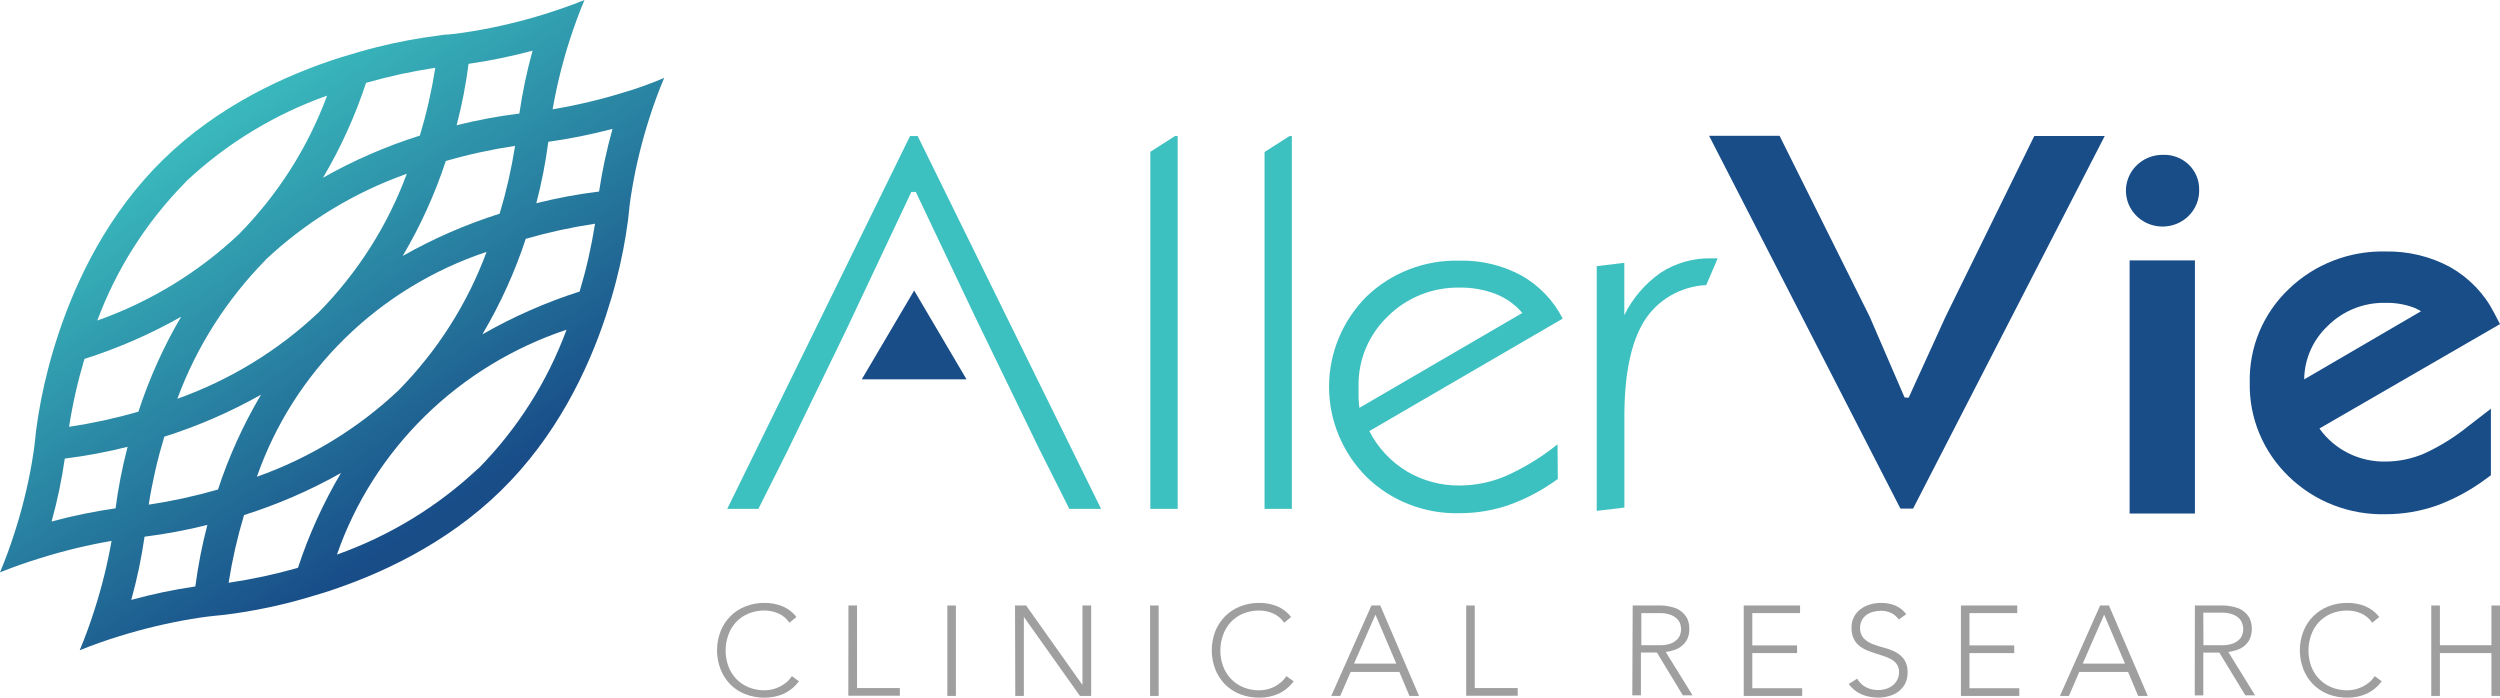 <svg width="172" height="48" viewBox="0 0 172 48" fill="none" xmlns="http://www.w3.org/2000/svg">
<g clip-path="url(#clip0_1766_2171)">
<path d="M42.94 6.351C41.329 6.851 39.685 7.242 38.02 7.52C38.304 5.889 38.703 4.279 39.213 2.702C39.495 1.84 39.822 0.924 40.212 0C39.259 0.382 38.333 0.702 37.452 0.978C35.84 1.478 34.194 1.869 32.527 2.147C31.506 2.316 30.884 2.373 30.857 2.373C30.798 2.373 30.584 2.373 30.239 2.436C28.785 2.618 27.343 2.888 25.923 3.244C25.147 3.436 24.302 3.689 23.417 3.956C19.604 5.173 14.988 7.298 11.216 10.991C7.444 14.684 5.279 19.2 4.035 22.933C3.745 23.8 3.504 24.627 3.309 25.387C2.945 26.779 2.669 28.192 2.483 29.618C2.442 29.951 2.424 30.164 2.419 30.218C2.415 30.271 2.36 30.858 2.188 31.858C1.904 33.489 1.505 35.099 0.994 36.676C0.717 37.538 0.39 38.453 0 39.378C0.949 38.995 1.875 38.675 2.755 38.404C4.366 37.899 6.01 37.501 7.676 37.213C7.388 38.844 6.988 40.454 6.477 42.031C6.2 42.893 5.874 43.809 5.483 44.738C6.436 44.351 7.362 44.031 8.243 43.76C9.854 43.261 11.498 42.869 13.163 42.587C14.185 42.418 14.806 42.364 14.838 42.36C14.893 42.36 15.111 42.338 15.456 42.298C16.91 42.117 18.352 41.849 19.772 41.493C20.549 41.298 21.393 41.049 22.282 40.778C26.095 39.56 30.707 37.436 34.474 33.747C38.242 30.058 40.416 25.538 41.66 21.804C41.95 20.916 42.191 20.111 42.386 19.347C42.75 17.956 43.026 16.544 43.212 15.12C43.253 14.787 43.271 14.573 43.276 14.515C43.28 14.458 43.33 13.88 43.507 12.876C43.789 11.246 44.187 9.638 44.697 8.062C44.973 7.2 45.305 6.284 45.695 5.36C44.742 5.76 43.816 6.102 42.94 6.351ZM27.412 26.862C24.627 29.487 21.309 31.51 17.675 32.8C18.926 29.21 21 25.949 23.74 23.267C26.479 20.585 29.809 18.553 33.476 17.329C32.162 20.889 30.096 24.138 27.412 26.862ZM11.289 30.049C13.609 29.317 15.844 28.347 17.957 27.155C16.736 29.221 15.744 31.408 14.997 33.68C13.434 34.13 11.842 34.478 10.231 34.72C10.48 33.141 10.838 31.581 11.302 30.049H11.289ZM18.252 17.893C21.035 15.267 24.353 13.244 27.988 11.956C26.674 15.516 24.608 18.764 21.924 21.489C19.144 24.116 15.831 26.141 12.201 27.436C13.517 23.874 15.583 20.623 18.265 17.893H18.252ZM27.711 17.6C28.931 15.534 29.924 13.347 30.671 11.076C32.234 10.624 33.826 10.277 35.437 10.036C35.19 11.613 34.835 13.172 34.375 14.702C32.06 15.435 29.831 16.407 27.725 17.6H27.711ZM36.64 3.484C36.247 4.908 35.944 6.354 35.732 7.813C34.277 7.992 32.835 8.26 31.415 8.618C31.78 7.227 32.055 5.816 32.237 4.391C33.726 4.177 35.201 3.874 36.653 3.484H36.64ZM29.949 4.662C29.702 6.239 29.348 7.798 28.887 9.329C26.567 10.06 24.333 11.032 22.223 12.227C23.444 10.161 24.436 7.974 25.183 5.702C26.75 5.251 28.347 4.903 29.963 4.662H29.949ZM12.764 12.52C15.55 9.893 18.869 7.869 22.505 6.578C21.189 10.139 19.121 13.389 16.436 16.116C13.651 18.742 10.332 20.765 6.695 22.053C8.017 18.493 10.089 15.245 12.778 12.52H12.764ZM12.469 21.778C11.252 23.851 10.264 26.046 9.523 28.324C7.958 28.775 6.365 29.123 4.752 29.364C4.997 27.786 5.351 26.225 5.81 24.693C8.133 23.956 10.37 22.978 12.482 21.778H12.469ZM3.55 35.88C3.944 34.457 4.247 33.011 4.457 31.551C5.913 31.369 7.357 31.099 8.779 30.742C8.414 32.135 8.138 33.548 7.952 34.973C6.467 35.186 4.997 35.489 3.55 35.88ZM9.037 41.253C9.431 39.83 9.735 38.384 9.945 36.924C11.401 36.742 12.844 36.472 14.266 36.115C13.902 37.508 13.626 38.921 13.44 40.347C11.954 40.565 10.484 40.874 9.037 41.271V41.253ZM15.732 40.076C15.979 38.508 16.332 36.957 16.79 35.436C19.111 34.704 21.346 33.734 23.458 32.542C22.238 34.608 21.246 36.795 20.499 39.067C18.935 39.512 17.343 39.855 15.732 40.093V40.076ZM32.913 32.218C30.129 34.842 26.814 36.864 23.181 38.156C24.43 34.565 26.503 31.304 29.242 28.621C31.98 25.939 35.311 23.908 38.977 22.684C37.666 26.251 35.599 29.506 32.913 32.236V32.218ZM33.213 22.956C34.433 20.89 35.425 18.703 36.172 16.431C37.735 15.98 39.328 15.633 40.938 15.391C40.691 16.968 40.337 18.527 39.876 20.058C37.555 20.801 35.321 21.785 33.213 22.991V22.956ZM41.215 13.178C39.76 13.356 38.318 13.625 36.898 13.982C37.262 12.591 37.538 11.18 37.724 9.756C39.214 9.547 40.688 9.25 42.141 8.867C41.743 10.287 41.434 11.73 41.215 13.187V13.178Z" fill="url(#paint0_linear_1766_2171)"/>
<path d="M79.144 10.445V35.009H81.023V9.36H80.841L79.144 10.445Z" fill="#3CC0C0"/>
<path d="M87.001 10.458V35.009H88.88V9.36H88.721L87.001 10.458Z" fill="#3CC0C0"/>
<path d="M107.177 32.951C106.163 33.698 105.044 34.297 103.854 34.729C102.759 35.112 101.604 35.307 100.441 35.307C99.251 35.341 98.067 35.136 96.961 34.706C95.855 34.276 94.851 33.629 94.009 32.804C92.361 31.145 91.439 28.922 91.439 26.607C91.439 24.292 92.361 22.068 94.009 20.409C94.853 19.594 95.857 18.954 96.96 18.529C98.063 18.104 99.242 17.901 100.427 17.933C101.911 17.901 103.377 18.253 104.676 18.956C105.899 19.649 106.886 20.68 107.513 21.92L94.209 29.658C94.788 30.796 95.679 31.755 96.783 32.427C97.885 33.081 99.152 33.42 100.441 33.404C101.535 33.396 102.616 33.171 103.618 32.742C104.889 32.17 106.079 31.44 107.159 30.569L107.177 32.951ZM93.523 28.062L104.735 21.533C104.251 20.957 103.627 20.509 102.919 20.231C102.128 19.924 101.283 19.773 100.432 19.787C99.517 19.769 98.608 19.934 97.76 20.271C96.912 20.608 96.142 21.11 95.498 21.747C94.839 22.373 94.319 23.126 93.97 23.958C93.621 24.79 93.45 25.683 93.469 26.582C93.469 26.889 93.469 27.151 93.469 27.373C93.469 27.596 93.501 27.822 93.523 28.049V28.062Z" fill="#3CC0C0"/>
<path d="M109.855 35.147V18.311L111.752 18.084V21.684C112.324 20.513 113.191 19.503 114.272 18.751C115.294 18.092 116.497 17.751 117.721 17.773H118.175L117.39 19.613C116.526 19.654 115.685 19.901 114.941 20.332C114.196 20.764 113.571 21.367 113.119 22.089C112.211 23.555 111.757 25.744 111.757 28.653V34.92L109.855 35.147Z" fill="#3CC0C0"/>
<path d="M63.135 9.36H62.612L50.035 35.009H52.177L54.147 31.085L58.164 22.818L62.699 13.205H63.007L67.088 21.796L71.477 30.845L73.57 35.009H75.753L63.135 9.36Z" fill="#3CC0C0"/>
<path d="M131.316 27.36L133.849 21.8L139.959 9.356H144.806L131.62 34.991H130.749L117.585 9.342H122.433L128.634 21.787L131.035 27.347L131.316 27.36Z" fill="#184D88"/>
<path d="M166.762 31.213C165.934 31.565 165.041 31.75 164.138 31.755C163.245 31.774 162.361 31.576 161.565 31.179C160.769 30.782 160.086 30.198 159.577 29.48L172 22.298L171.601 21.533C170.932 20.216 169.882 19.12 168.582 18.382C167.224 17.645 165.691 17.273 164.138 17.302C162.908 17.272 161.684 17.485 160.539 17.928C159.394 18.371 158.352 19.035 157.475 19.88C156.597 20.714 155.904 21.718 155.441 22.827C154.978 23.936 154.754 25.127 154.783 26.324C154.758 27.52 154.981 28.708 155.44 29.816C155.899 30.924 156.584 31.928 157.452 32.769C158.328 33.625 159.372 34.298 160.521 34.747C161.671 35.195 162.901 35.41 164.138 35.378C165.334 35.379 166.521 35.177 167.647 34.782C168.849 34.34 169.979 33.729 171.002 32.969L171.374 32.698V28.12L169.867 29.28C168.922 30.054 167.878 30.704 166.762 31.213ZM158.528 26.102C158.535 25.413 158.682 24.732 158.961 24.099C159.24 23.467 159.645 22.895 160.153 22.418C160.671 21.901 161.292 21.493 161.978 21.221C162.663 20.949 163.399 20.818 164.138 20.835C164.813 20.823 165.484 20.94 166.113 21.178C166.269 21.246 166.421 21.325 166.567 21.413L158.528 26.102Z" fill="#184D88"/>
<path d="M151.302 13.049C151.316 13.54 151.181 14.023 150.913 14.438C150.645 14.853 150.257 15.18 149.798 15.378C149.339 15.575 148.83 15.634 148.337 15.547C147.844 15.46 147.388 15.231 147.028 14.889C146.669 14.547 146.421 14.108 146.318 13.628C146.215 13.148 146.26 12.648 146.449 12.193C146.637 11.738 146.96 11.349 147.375 11.074C147.791 10.8 148.281 10.653 148.782 10.653C149.111 10.637 149.44 10.688 149.748 10.802C150.056 10.915 150.337 11.09 150.574 11.315C150.81 11.54 150.997 11.809 151.122 12.108C151.247 12.406 151.308 12.726 151.302 13.049ZM146.517 35.329V17.916H151.011V35.329H146.517Z" fill="#184D88"/>
<path d="M62.894 19.987L59.29 26.098H66.498L62.894 19.987Z" fill="#184D88"/>
<path d="M54.964 46.871C54.693 47.244 54.329 47.542 53.907 47.738C53.497 47.914 53.055 48.003 52.608 48C52.153 48.005 51.702 47.923 51.278 47.76C50.889 47.609 50.536 47.379 50.243 47.084C49.952 46.787 49.725 46.434 49.576 46.049C49.249 45.206 49.249 44.274 49.576 43.431C49.726 43.049 49.953 42.7 50.243 42.404C50.536 42.109 50.888 41.877 51.278 41.724C51.701 41.557 52.153 41.474 52.608 41.48C53.02 41.475 53.429 41.551 53.811 41.702C54.2 41.861 54.539 42.118 54.792 42.449L54.31 42.844C54.127 42.563 53.863 42.341 53.552 42.205C53.256 42.073 52.934 42.005 52.608 42.004C52.227 41.999 51.849 42.071 51.496 42.213C51.176 42.346 50.887 42.543 50.647 42.791C50.41 43.049 50.227 43.351 50.112 43.68C49.858 44.377 49.858 45.139 50.112 45.836C50.228 46.157 50.411 46.452 50.647 46.702C50.885 46.952 51.175 47.148 51.496 47.28C51.847 47.427 52.226 47.499 52.608 47.493C52.778 47.491 52.947 47.472 53.112 47.436C53.47 47.352 53.804 47.189 54.088 46.96C54.24 46.831 54.371 46.682 54.478 46.516L54.964 46.871Z" fill="#9F9FA0"/>
<path d="M58.373 41.658H58.963V47.338H61.909V47.867H58.364L58.373 41.658Z" fill="#9F9FA0"/>
<path d="M65.177 41.658H65.767V47.88H65.177V41.658Z" fill="#9F9FA0"/>
<path d="M69.834 41.658H70.597L74.45 47.093H74.473V41.658H75.072V47.88H74.3L70.442 42.444V47.88H69.852L69.834 41.658Z" fill="#9F9FA0"/>
<path d="M79.126 41.658H79.716V47.88H79.126V41.658Z" fill="#9F9FA0"/>
<path d="M89.003 46.871C88.732 47.244 88.368 47.543 87.945 47.738C87.536 47.914 87.094 48.003 86.647 48C86.192 48.005 85.74 47.924 85.317 47.76C84.927 47.609 84.575 47.379 84.282 47.084C83.991 46.786 83.763 46.434 83.61 46.049C83.29 45.205 83.29 44.276 83.61 43.431C83.764 43.049 83.992 42.701 84.282 42.404C84.574 42.109 84.927 41.877 85.317 41.724C85.739 41.557 86.191 41.474 86.647 41.48C87.059 41.475 87.468 41.551 87.85 41.702C88.237 41.863 88.576 42.12 88.83 42.449L88.349 42.844C88.164 42.565 87.901 42.342 87.591 42.205C87.294 42.073 86.972 42.005 86.647 42.005C86.264 41.999 85.884 42.071 85.53 42.213C85.211 42.346 84.923 42.543 84.686 42.791C84.448 43.049 84.266 43.351 84.15 43.68C83.896 44.377 83.896 45.139 84.15 45.836C84.267 46.157 84.449 46.452 84.686 46.702C84.922 46.951 85.21 47.148 85.53 47.28C85.883 47.426 86.263 47.499 86.647 47.493C86.815 47.491 86.982 47.472 87.146 47.436C87.322 47.396 87.493 47.336 87.654 47.258C87.817 47.177 87.97 47.077 88.108 46.96C88.263 46.833 88.396 46.683 88.503 46.516L89.003 46.871Z" fill="#9F9FA0"/>
<path d="M94.354 41.658H94.962L97.631 47.88H96.969L96.279 46.231H92.924L92.207 47.88H91.59L94.354 41.658ZM94.631 42.289L93.156 45.658H96.065L94.631 42.289Z" fill="#9F9FA0"/>
<path d="M100.873 41.658H101.463V47.338H104.418V47.867H100.873V41.658Z" fill="#9F9FA0"/>
<path d="M112.329 41.658H113.995H114.335C114.488 41.664 114.639 41.682 114.789 41.711C114.963 41.741 115.133 41.787 115.298 41.849C115.465 41.916 115.619 42.012 115.751 42.133C115.893 42.259 116.009 42.41 116.092 42.578C116.185 42.794 116.23 43.027 116.224 43.262C116.234 43.517 116.181 43.77 116.069 44C115.973 44.181 115.838 44.34 115.674 44.467C115.518 44.586 115.341 44.676 115.152 44.733C114.973 44.79 114.789 44.831 114.603 44.858L116.45 47.84H115.779L113.995 44.893H112.896V47.84H112.302L112.329 41.658ZM112.924 44.391H114.176C114.432 44.4 114.688 44.363 114.93 44.28C115.1 44.22 115.255 44.124 115.384 44C115.486 43.9 115.561 43.776 115.602 43.64C115.68 43.412 115.68 43.166 115.602 42.938C115.561 42.802 115.486 42.678 115.384 42.578C115.255 42.453 115.1 42.358 114.93 42.298C114.688 42.213 114.433 42.174 114.176 42.182H112.924V44.391Z" fill="#9F9FA0"/>
<path d="M119.968 41.658H123.845V42.182H120.558V44.404H123.64V44.933H120.558V47.351H123.99V47.88H119.968V41.658Z" fill="#9F9FA0"/>
<path d="M127.775 46.693C127.915 46.942 128.124 47.145 128.379 47.28C128.64 47.413 128.93 47.48 129.223 47.475C129.413 47.476 129.602 47.446 129.782 47.387C129.947 47.333 130.101 47.25 130.236 47.142C130.363 47.036 130.466 46.906 130.54 46.76C130.618 46.604 130.657 46.431 130.653 46.258C130.662 46.069 130.613 45.882 130.513 45.72C130.418 45.578 130.29 45.459 130.14 45.373C129.975 45.28 129.8 45.202 129.618 45.142L129.019 44.951C128.815 44.884 128.615 44.813 128.42 44.729C128.228 44.651 128.05 44.543 127.893 44.409C127.734 44.273 127.607 44.104 127.521 43.915C127.424 43.681 127.377 43.43 127.385 43.178C127.38 42.925 127.436 42.676 127.549 42.449C127.659 42.24 127.814 42.057 128.002 41.911C128.198 41.766 128.417 41.657 128.652 41.587C128.902 41.514 129.162 41.479 129.423 41.48C129.753 41.476 130.08 41.537 130.385 41.658C130.691 41.786 130.955 41.993 131.148 42.258L130.64 42.618C130.503 42.432 130.325 42.28 130.118 42.173C129.895 42.069 129.651 42.018 129.405 42.022C129.219 42.022 129.034 42.047 128.856 42.098C128.691 42.141 128.537 42.215 128.402 42.316C128.272 42.412 128.166 42.537 128.093 42.68C128.012 42.84 127.972 43.017 127.975 43.196C127.958 43.455 128.045 43.712 128.216 43.911C128.387 44.082 128.593 44.217 128.819 44.307C129.077 44.406 129.341 44.491 129.609 44.56C129.883 44.628 130.148 44.727 130.399 44.853C130.638 44.976 130.844 45.151 131.003 45.364C131.177 45.637 131.261 45.955 131.243 46.276C131.247 46.531 131.193 46.785 131.084 47.018C130.976 47.23 130.821 47.417 130.631 47.564C130.442 47.709 130.226 47.816 129.995 47.88C129.755 47.956 129.503 47.995 129.251 47.995C128.856 48 128.464 47.927 128.098 47.782C127.732 47.628 127.418 47.377 127.19 47.058L127.775 46.693Z" fill="#9F9FA0"/>
<path d="M134.911 41.658H138.788V42.182H135.501V44.404H138.579V44.933H135.501V47.351H138.928V47.88H134.911V41.658Z" fill="#9F9FA0"/>
<path d="M144.488 41.658H145.097L147.766 47.88H147.103L146.413 46.231H143.054L142.341 47.88H141.724L144.488 41.658ZM144.765 42.289L143.29 45.658H146.2L144.765 42.289Z" fill="#9F9FA0"/>
<path d="M151.007 41.658H152.691H153.031C153.184 41.664 153.335 41.682 153.485 41.711C153.66 41.741 153.832 41.787 153.998 41.849C154.166 41.915 154.32 42.012 154.452 42.133C154.595 42.258 154.71 42.409 154.792 42.578C154.886 42.804 154.932 43.047 154.928 43.291C154.924 43.535 154.87 43.776 154.77 44C154.674 44.18 154.541 44.339 154.379 44.467C154.221 44.586 154.043 44.676 153.853 44.733C153.675 44.79 153.493 44.831 153.308 44.858L155.151 47.84H154.479L152.691 44.898H151.588V47.844H150.998L151.007 41.658ZM151.597 44.391H152.85C153.107 44.4 153.364 44.363 153.608 44.28C153.778 44.22 153.932 44.124 154.061 44C154.161 43.897 154.235 43.774 154.279 43.64C154.358 43.412 154.358 43.166 154.279 42.938C154.237 42.791 154.159 42.657 154.052 42.547C153.923 42.422 153.769 42.327 153.598 42.267C153.355 42.182 153.098 42.143 152.84 42.151H151.588L151.597 44.391Z" fill="#9F9FA0"/>
<path d="M163.862 46.871C163.591 47.244 163.227 47.542 162.804 47.738C162.395 47.914 161.953 48.003 161.506 48C161.051 48.005 160.599 47.923 160.176 47.76C159.788 47.607 159.437 47.377 159.145 47.084C158.853 46.787 158.624 46.435 158.474 46.049C158.147 45.206 158.147 44.274 158.474 43.431C158.626 43.048 158.854 42.7 159.145 42.404C159.437 42.11 159.788 41.879 160.176 41.724C160.598 41.557 161.05 41.474 161.506 41.48C161.919 41.475 162.33 41.551 162.713 41.702C163.101 41.863 163.439 42.12 163.694 42.449L163.208 42.844C163.024 42.563 162.761 42.341 162.45 42.205C162.153 42.073 161.831 42.005 161.506 42.004C161.124 42 160.746 42.071 160.394 42.213C160.074 42.346 159.787 42.543 159.549 42.791C159.31 43.049 159.126 43.351 159.009 43.68C158.761 44.378 158.761 45.138 159.009 45.836C159.128 46.157 159.311 46.452 159.549 46.702C159.786 46.951 160.074 47.148 160.394 47.28C160.745 47.426 161.124 47.499 161.506 47.493C161.675 47.491 161.844 47.472 162.01 47.436C162.368 47.352 162.701 47.189 162.986 46.96C163.14 46.833 163.273 46.683 163.38 46.516L163.862 46.871Z" fill="#9F9FA0"/>
<path d="M167.271 41.658H167.865V44.391H171.41V41.658H172V47.88H171.41V44.933H167.865V47.88H167.271V41.658Z" fill="#9F9FA0"/>
</g>
<defs>
<linearGradient id="paint0_linear_1766_2171" x1="12.192" y1="7.271" x2="30.902" y2="34.938" gradientUnits="userSpaceOnUse">
<stop stop-color="#3CC0C0"/>
<stop offset="1" stop-color="#184D88"/>
</linearGradient>
<clipPath id="clip0_1766_2171">
<rect width="172" height="48" fill="white"/>
</clipPath>
</defs>
</svg>
